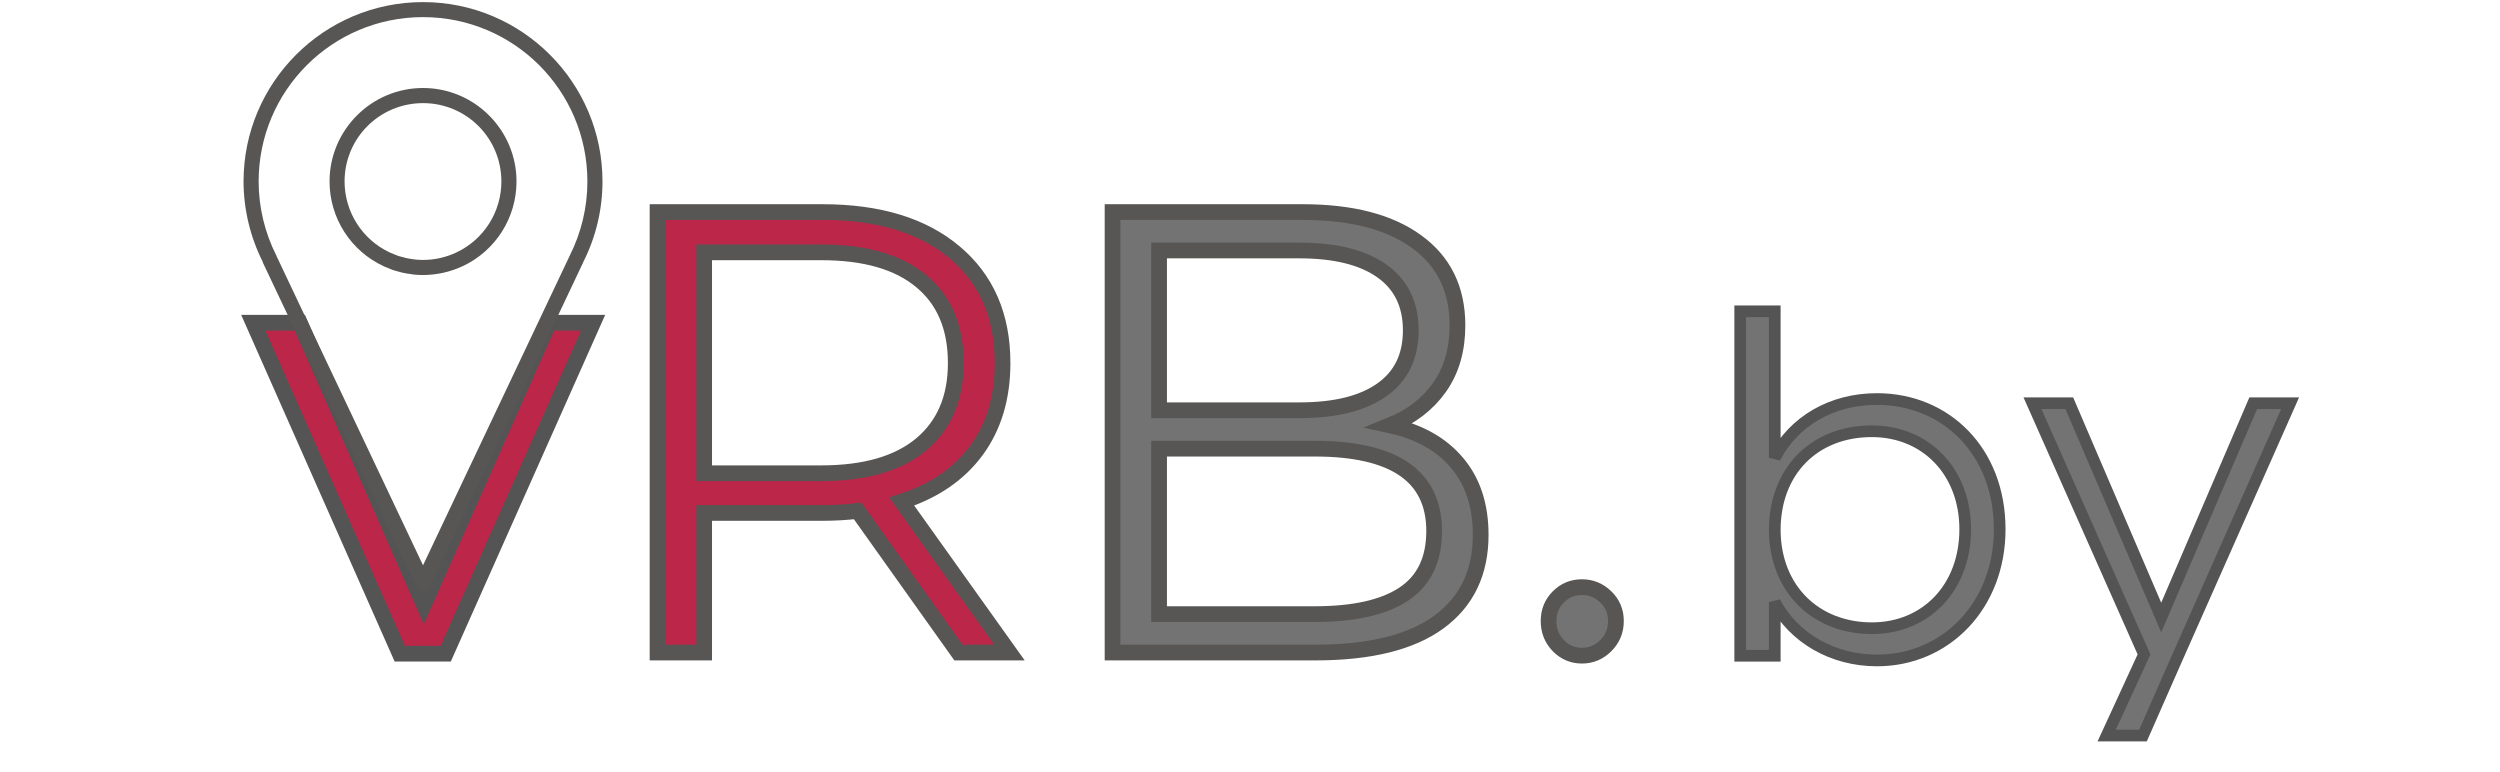 <svg xmlns="http://www.w3.org/2000/svg" xmlns:xlink="http://www.w3.org/1999/xlink" width="162" zoomAndPan="magnify" viewBox="0 0 121.5 37.5" height="50" preserveAspectRatio="xMidYMid meet" version="1.0"><defs><g/><clipPath id="ca3574a691"><path d="M 11.848 0 L 29.609 0 L 29.609 28.863 L 11.848 28.863 Z M 11.848 0 " clip-rule="nonzero"/></clipPath><clipPath id="fa399b32bc"><path d="M 81 11 L 115 11 L 115 37.008 L 81 37.008 Z M 81 11 " clip-rule="nonzero"/></clipPath></defs><g fill="#bb2649" fill-opacity="1"><g transform="translate(11.927, 31.724)"><g><path d="M 16.562 -16.109 L 9.406 0 L 7.172 0 L 0.031 -16.109 L 2.297 -16.109 L 8.328 -2.391 L 14.422 -16.109 Z M 16.562 -16.109 "/></g></g></g><g fill="#bb2649" fill-opacity="1"><g transform="translate(28.518, 31.724)"><g><path d="M 18.125 0 L 13.234 -6.891 C 12.68 -6.828 12.109 -6.797 11.516 -6.797 L 5.75 -6.797 L 5.75 0 L 3.484 0 L 3.484 -21.438 L 11.516 -21.438 C 14.254 -21.438 16.398 -20.781 17.953 -19.469 C 19.504 -18.164 20.281 -16.375 20.281 -14.094 C 20.281 -12.414 19.852 -11 19 -9.844 C 18.156 -8.688 16.945 -7.852 15.375 -7.344 L 20.609 0 Z M 11.453 -8.734 C 13.578 -8.734 15.195 -9.203 16.312 -10.141 C 17.438 -11.078 18 -12.395 18 -14.094 C 18 -15.82 17.438 -17.148 16.312 -18.078 C 15.195 -19.016 13.578 -19.484 11.453 -19.484 L 5.75 -19.484 L 5.75 -8.734 Z M 11.453 -8.734 "/></g></g></g><g fill="#737373" fill-opacity="1"><g transform="translate(50.656, 31.724)"><g><path d="M 17 -11.062 C 18.406 -10.75 19.488 -10.141 20.25 -9.234 C 21.02 -8.328 21.406 -7.16 21.406 -5.734 C 21.406 -3.891 20.723 -2.473 19.359 -1.484 C 18.004 -0.492 16.004 0 13.359 0 L 3.484 0 L 3.484 -21.438 L 12.734 -21.438 C 15.129 -21.438 16.984 -20.957 18.297 -20 C 19.617 -19.039 20.281 -17.68 20.281 -15.922 C 20.281 -14.742 19.988 -13.738 19.406 -12.906 C 18.82 -12.082 18.02 -11.469 17 -11.062 Z M 5.75 -19.562 L 5.75 -11.797 L 12.594 -11.797 C 14.32 -11.797 15.656 -12.125 16.594 -12.781 C 17.531 -13.445 18 -14.414 18 -15.688 C 18 -16.945 17.531 -17.906 16.594 -18.562 C 15.656 -19.227 14.32 -19.562 12.594 -19.562 Z M 13.328 -1.875 C 15.242 -1.875 16.691 -2.195 17.672 -2.844 C 18.648 -3.5 19.141 -4.52 19.141 -5.906 C 19.141 -8.582 17.203 -9.922 13.328 -9.922 L 5.75 -9.922 L 5.75 -1.875 Z M 13.328 -1.875 "/></g></g></g><g fill="#737373" fill-opacity="1"><g transform="translate(73.737, 31.724)"><g><path d="M 3.25 0.156 C 2.801 0.156 2.414 -0.004 2.094 -0.328 C 1.781 -0.66 1.625 -1.062 1.625 -1.531 C 1.625 -2 1.781 -2.391 2.094 -2.703 C 2.414 -3.023 2.801 -3.188 3.25 -3.188 C 3.695 -3.188 4.082 -3.023 4.406 -2.703 C 4.738 -2.391 4.906 -2 4.906 -1.531 C 4.906 -1.062 4.738 -0.66 4.406 -0.328 C 4.082 -0.004 3.695 0.156 3.25 0.156 Z M 3.25 0.156 "/></g></g></g><path stroke-linecap="butt" transform="matrix(0.74, 0, 0, 0.74, 9.906, 0.689)" fill="none" stroke-linejoin="miter" d="M 25.565 20.264 L 15.886 41.998 L 12.867 41.998 L 3.246 20.264 L 6.302 20.264 L 14.445 38.784 L 22.668 20.264 Z M 25.565 20.264 " stroke="#545454" stroke-width="1.033" stroke-opacity="1" stroke-miterlimit="4"/><g clip-path="url(#ca3574a691)"><path fill="#585654" d="M 20.559 0.102 C 15.746 0.102 11.836 4.008 11.836 8.82 C 11.84 10.184 12.164 11.527 12.777 12.742 C 12.777 12.746 12.777 12.754 12.773 12.758 L 20.227 28.484 C 20.293 28.625 20.402 28.695 20.559 28.695 C 20.711 28.695 20.824 28.625 20.891 28.484 L 28.34 12.758 C 28.34 12.754 28.34 12.754 28.34 12.75 C 28.957 11.531 29.281 10.188 29.281 8.82 C 29.281 4.008 25.371 0.102 20.559 0.102 Z M 20.559 0.832 C 24.973 0.832 28.547 4.406 28.547 8.82 C 28.547 10.078 28.25 11.316 27.684 12.434 C 27.684 12.441 27.684 12.445 27.684 12.449 L 27.68 12.445 L 20.559 27.473 L 13.441 12.449 C 13.441 12.445 13.441 12.441 13.438 12.434 C 12.871 11.316 12.57 10.078 12.57 8.82 C 12.57 4.406 16.141 0.832 20.559 0.832 Z M 20.559 4.277 C 18.055 4.277 16.016 6.316 16.016 8.82 C 16.016 10.59 17.043 12.199 18.652 12.941 C 18.652 12.945 18.652 12.945 18.652 12.945 C 18.758 12.992 18.867 13.035 18.977 13.074 C 18.977 13.078 18.98 13.078 18.98 13.078 C 18.984 13.078 18.988 13.078 18.988 13.082 C 19.027 13.094 19.062 13.109 19.102 13.125 C 19.105 13.125 19.109 13.125 19.113 13.129 C 19.223 13.164 19.336 13.195 19.449 13.223 C 19.453 13.223 19.453 13.223 19.457 13.227 C 19.461 13.227 19.461 13.227 19.465 13.227 C 19.5 13.238 19.535 13.246 19.57 13.254 C 19.578 13.258 19.582 13.258 19.586 13.258 C 19.711 13.285 19.836 13.305 19.965 13.32 C 19.996 13.328 20.023 13.332 20.055 13.336 C 20.059 13.336 20.062 13.336 20.066 13.34 C 20.23 13.355 20.395 13.367 20.559 13.367 C 21.227 13.363 21.883 13.219 22.488 12.934 C 22.488 12.934 22.492 12.934 22.492 12.934 C 24.086 12.184 25.102 10.582 25.102 8.82 C 25.102 6.316 23.062 4.277 20.559 4.277 Z M 20.559 5.012 C 22.668 5.012 24.367 6.711 24.367 8.82 C 24.367 10.297 23.516 11.641 22.18 12.27 C 21.672 12.508 21.117 12.633 20.559 12.633 C 20.422 12.633 20.285 12.625 20.148 12.609 C 20.121 12.605 20.098 12.602 20.07 12.598 C 20.066 12.598 20.059 12.594 20.055 12.594 C 19.949 12.582 19.848 12.562 19.746 12.543 C 19.715 12.535 19.68 12.527 19.648 12.516 C 19.645 12.516 19.641 12.516 19.637 12.512 C 19.539 12.488 19.441 12.465 19.344 12.434 C 19.312 12.422 19.281 12.406 19.25 12.395 C 19.246 12.395 19.242 12.391 19.238 12.391 C 19.145 12.355 19.051 12.316 18.957 12.277 C 17.609 11.652 16.75 10.305 16.746 8.82 C 16.746 6.711 18.449 5.012 20.559 5.012 Z M 20.559 5.012 " fill-opacity="1" fill-rule="nonzero"/></g><g fill="#737373" fill-opacity="1"><g transform="translate(82.668, 31.876)"><g><path d="M 8.555 0.227 C 11.914 0.227 14.523 -2.449 14.523 -6.148 C 14.523 -9.938 11.914 -12.48 8.555 -12.48 C 6.355 -12.48 4.516 -11.414 3.586 -9.621 L 3.586 -16.746 L 1.906 -16.746 L 1.906 0 L 3.586 0 L 3.586 -2.609 C 4.516 -0.863 6.398 0.227 8.555 0.227 Z M 8.305 -1.34 C 5.605 -1.34 3.609 -3.223 3.586 -6.105 C 3.586 -8.984 5.516 -10.914 8.305 -10.914 C 10.938 -10.914 12.844 -8.941 12.844 -6.148 C 12.844 -3.312 10.938 -1.34 8.305 -1.34 Z M 8.305 -1.34 "/></g></g></g><g fill="#737373" fill-opacity="1"><g transform="translate(98.392, 31.876)"><g><path d="M 6.648 -1.859 L 2.18 -12.277 L 0.387 -12.277 L 5.809 -0.066 L 3.992 3.879 L 5.766 3.879 L 7.465 0 L 12.91 -12.277 L 11.121 -12.277 Z M 6.648 -1.859 "/></g></g></g><path stroke-linecap="butt" transform="matrix(0.74, 0, 0, 0.74, 28.298, 0.635)" fill="none" stroke-linejoin="miter" d="M 24.704 41.998 L 18.086 32.698 C 17.347 32.783 16.576 32.83 15.774 32.83 L 8.005 32.83 L 8.005 41.998 L 4.944 41.998 L 4.944 13.07 L 15.774 13.07 C 19.468 13.07 22.361 13.952 24.451 15.714 C 26.551 17.477 27.602 19.9 27.602 22.987 C 27.602 25.251 27.026 27.162 25.886 28.719 C 24.741 30.276 23.105 31.395 20.978 32.081 L 28.055 41.998 Z M 15.695 30.223 C 18.561 30.223 20.746 29.59 22.26 28.328 C 23.775 27.056 24.53 25.278 24.53 22.987 C 24.53 20.649 23.775 18.855 22.26 17.604 C 20.746 16.342 18.561 15.714 15.695 15.714 L 8.005 15.714 L 8.005 30.223 Z M 53.051 27.077 C 54.956 27.494 56.418 28.312 57.447 29.537 C 58.487 30.761 59.004 32.339 59.004 34.271 C 59.004 36.752 58.086 38.662 56.249 40.003 C 54.418 41.333 51.716 41.998 48.137 41.998 L 34.827 41.998 L 34.827 13.07 L 47.309 13.07 C 50.528 13.07 53.03 13.719 54.803 15.018 C 56.587 16.311 57.479 18.142 57.479 20.507 C 57.479 22.111 57.088 23.467 56.297 24.586 C 55.51 25.695 54.428 26.523 53.051 27.077 Z M 37.883 15.593 L 37.883 26.085 L 47.098 26.085 C 49.446 26.085 51.251 25.642 52.513 24.745 C 53.779 23.853 54.413 22.549 54.413 20.839 C 54.413 19.134 53.779 17.831 52.513 16.934 C 51.251 16.042 49.446 15.593 47.098 15.593 Z M 48.095 39.475 C 50.687 39.475 52.639 39.037 53.959 38.156 C 55.283 37.274 55.948 35.897 55.948 34.018 C 55.948 30.413 53.331 28.608 48.095 28.608 L 37.883 28.608 L 37.883 39.475 Z M 65.654 42.204 C 65.047 42.204 64.53 41.982 64.103 41.544 C 63.675 41.101 63.464 40.562 63.464 39.929 C 63.464 39.301 63.675 38.773 64.103 38.346 C 64.53 37.918 65.047 37.702 65.654 37.702 C 66.261 37.702 66.784 37.918 67.222 38.346 C 67.665 38.773 67.887 39.301 67.887 39.929 C 67.887 40.562 67.665 41.101 67.222 41.544 C 66.784 41.982 66.261 42.204 65.654 42.204 Z M 65.654 42.204 " stroke="#585654" stroke-width="1.033" stroke-opacity="1" stroke-miterlimit="4"/><g clip-path="url(#fa399b32bc)"><path stroke-linecap="butt" transform="matrix(0.74, 0, 0, 0.74, 82.541, 10.412)" fill="none" stroke-linejoin="miter" d="M 11.73 29.305 C 16.264 29.305 19.789 25.69 19.789 20.691 C 19.789 15.572 16.264 12.136 11.73 12.136 C 8.759 12.136 6.273 13.582 5.017 16 L 5.017 6.373 L 2.747 6.373 L 2.747 28.999 L 5.017 28.999 L 5.017 25.473 C 6.273 27.832 8.817 29.305 11.73 29.305 Z M 11.392 27.188 C 7.745 27.188 5.043 24.645 5.017 20.75 C 5.017 16.86 7.619 14.253 11.392 14.253 C 14.949 14.253 17.525 16.918 17.525 20.691 C 17.525 24.523 14.949 27.188 11.392 27.188 Z M 30.397 26.486 L 24.36 12.411 L 21.942 12.411 L 29.268 28.909 L 26.814 34.24 L 29.199 34.24 L 31.506 28.999 L 38.863 12.411 L 36.44 12.411 Z M 30.397 26.486 " stroke="#545454" stroke-width="0.767" stroke-opacity="1" stroke-miterlimit="4"/></g></svg>